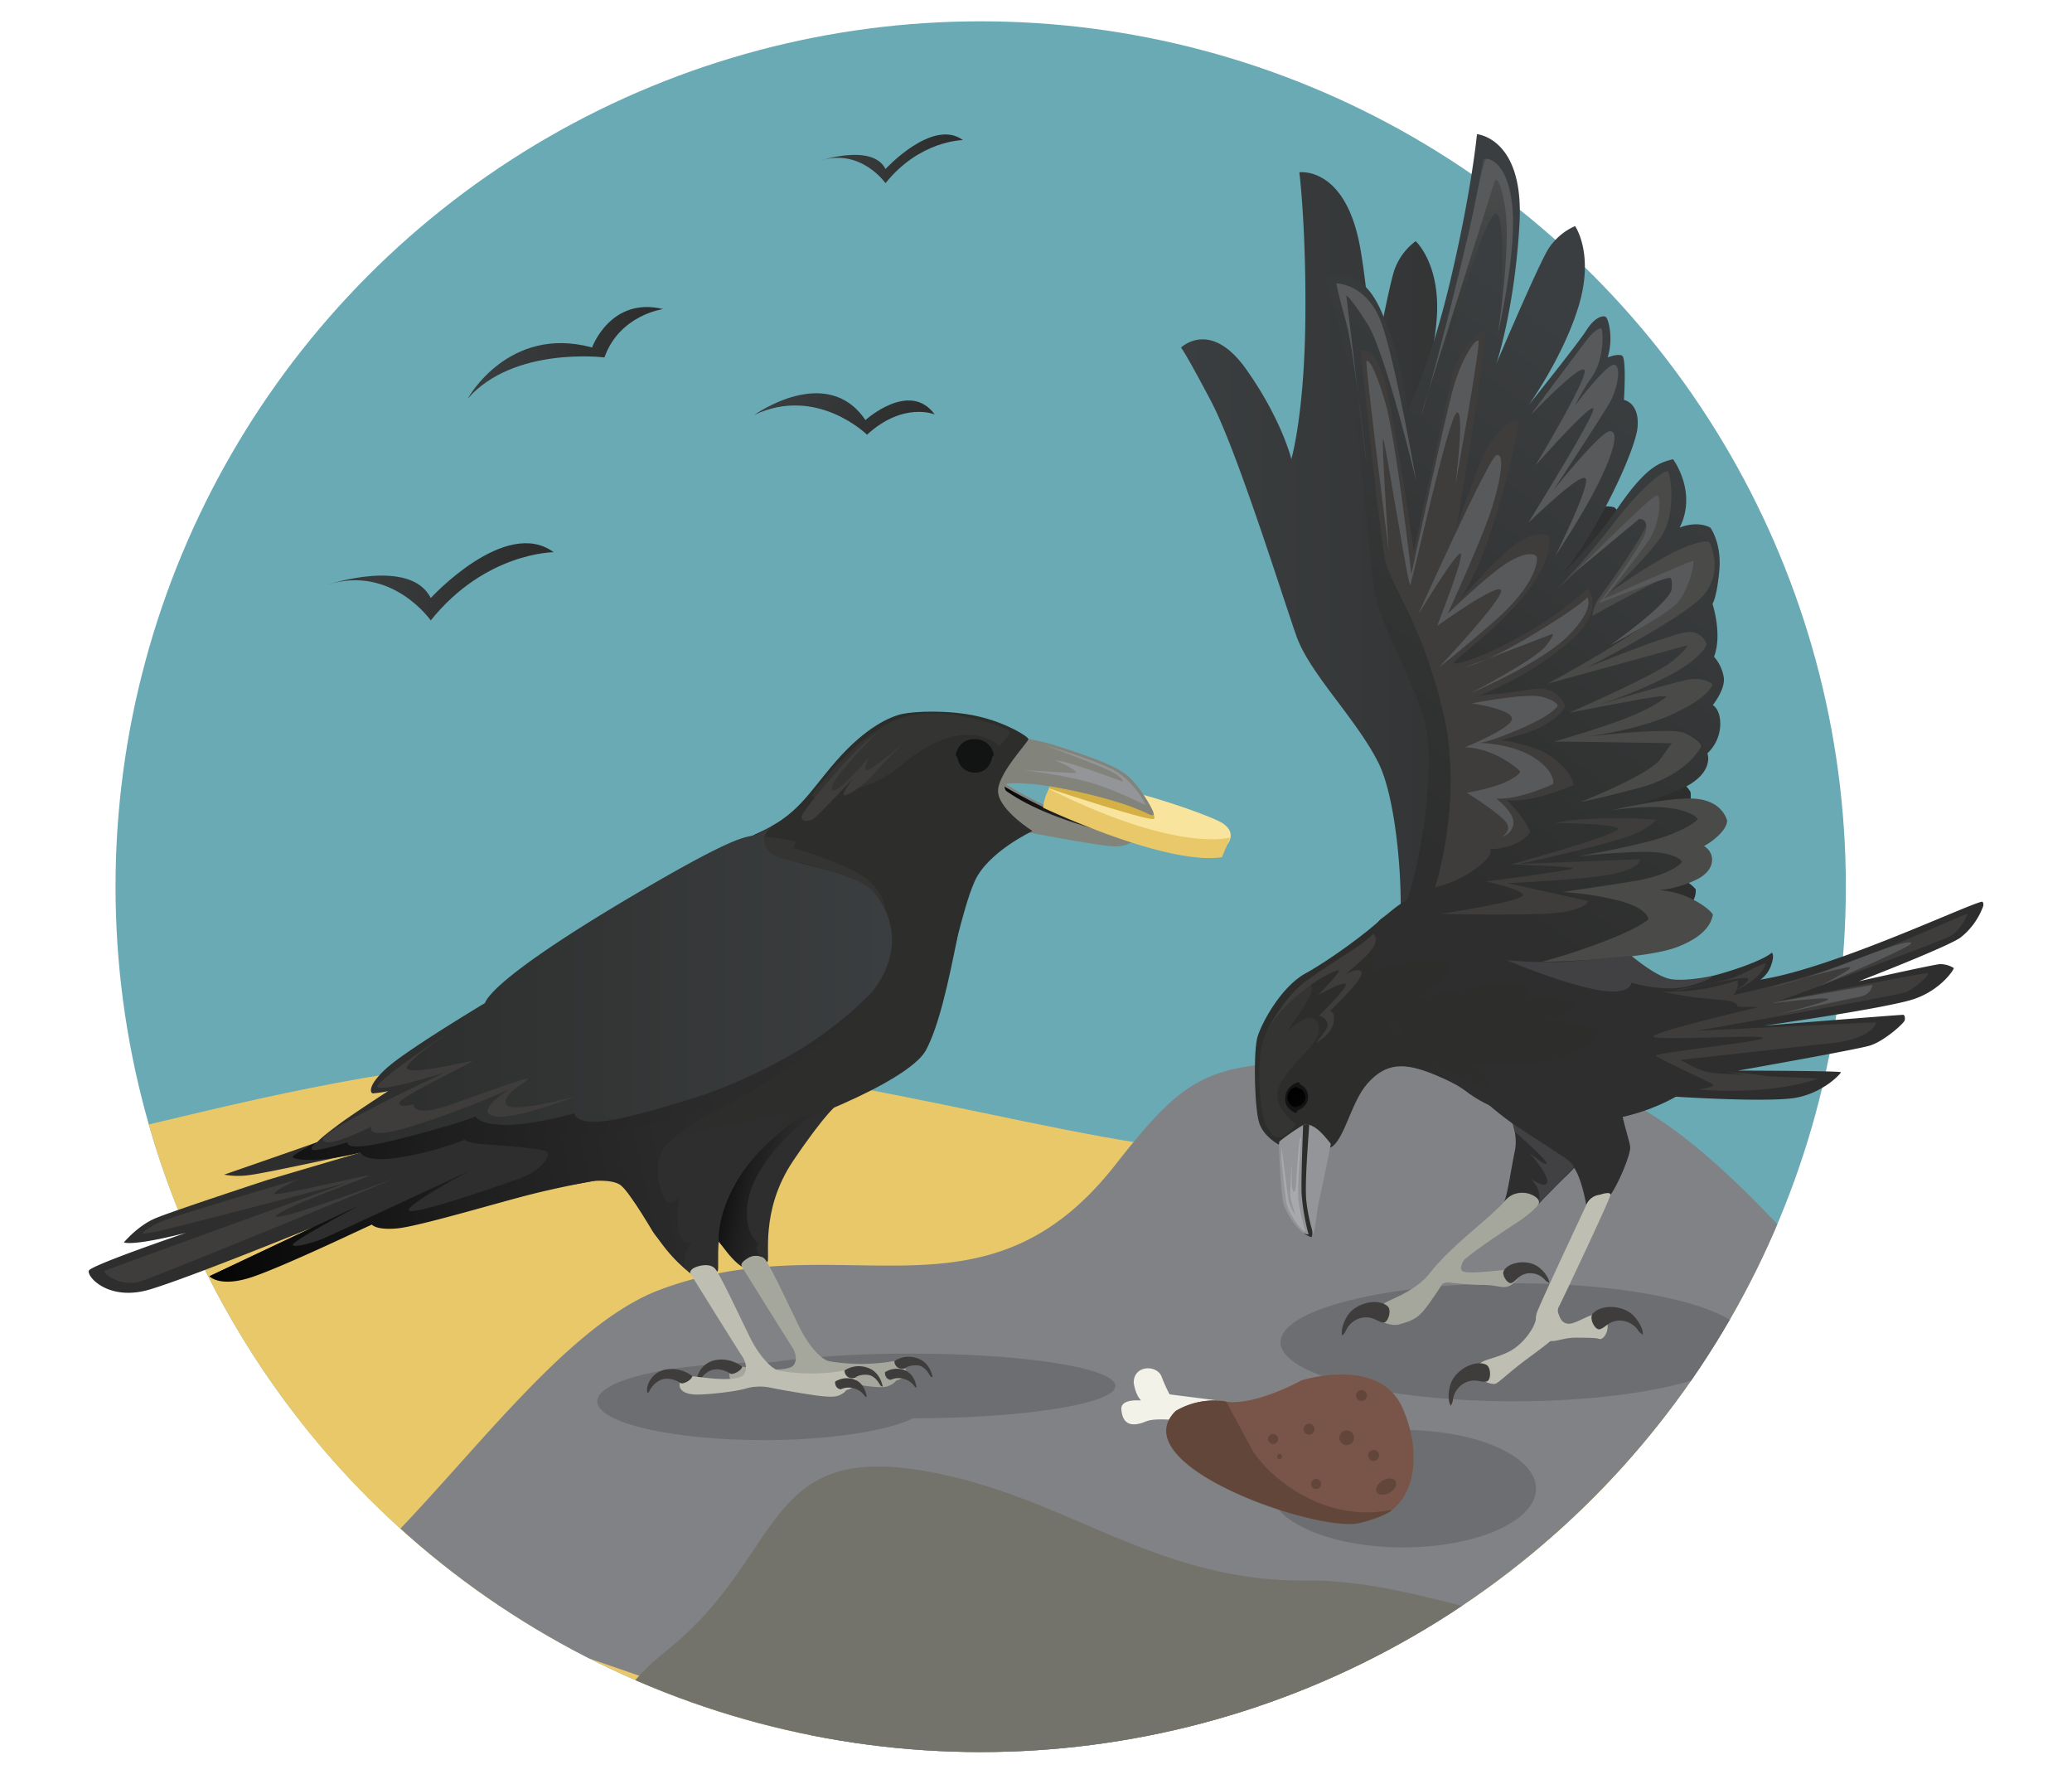 <svg id="Layer_1" data-name="Layer 1" xmlns="http://www.w3.org/2000/svg" xmlns:xlink="http://www.w3.org/1999/xlink" viewBox="0 0 696.95 600"><defs><style>.cls-1{fill:none;}.cls-2{fill:#69aab4;}.cls-3{fill:#f8e49c;}.cls-4{fill:#d5b044;}.cls-5{fill:#82837b;}.cls-6{fill:#939598;}.cls-7{clip-path:url(#clip-path);}.cls-8{fill:#e9c869;}.cls-9{fill:#808285;}.cls-10{fill:#73736b;}.cls-11{fill:#6d6e71;}.cls-12{fill:#2d2e2d;}.cls-13{fill:#a6a79c;}.cls-14{fill:#3e3d3c;}.cls-15{fill:url(#_ÂÁ_Ï_ÌÌ_È_ËÂÌÚ_38);}.cls-16{fill:#2d2d2c;}.cls-17{fill:#121313;}.cls-18{fill:#bebfb2;}.cls-19{fill:url(#_ÂÁ_Ï_ÌÌ_È_ËÂÌÚ_24);}.cls-20{fill:url(#_ÂÁ_Ï_ÌÌ_È_ËÂÌÚ_38-2);}.cls-21{fill:url(#_ÂÁ_Ï_ÌÌ_È_ËÂÌÚ_38-3);}.cls-22{fill:url(#_ÂÁ_Ï_ÌÌ_È_ËÂÌÚ_38-4);}.cls-23{fill:#343433;}.cls-24{fill:url(#_ÂÁ_Ï_ÌÌ_È_ËÂÌÚ_24-2);}.cls-25{fill:url(#_ÂÁ_Ï_ÌÌ_È_ËÂÌÚ_24-3);}.cls-26{fill:url(#_ÂÁ_Ï_ÌÌ_È_ËÂÌÚ_24-4);}.cls-27{fill:url(#_ÂÁ_Ï_ÌÌ_È_ËÂÌÚ_24-5);}.cls-28{fill:url(#_ÂÁ_Ï_ÌÌ_È_ËÂÌÚ_24-6);}.cls-29{fill:url(#_ÂÁ_Ï_ÌÌ_È_ËÂÌÚ_24-7);}.cls-30{fill:#4a4a48;}.cls-31{fill:#58595b;}.cls-32{fill:url(#_ÂÁ_Ï_ÌÌ_È_ËÂÌÚ_11);}.cls-33{fill:#a7a9ac;}.cls-34{fill:url(#_ÂÁ_Ï_ÌÌ_È_ËÂÌÚ_47);}.cls-35{fill:#414042;}.cls-36{fill:#f2f2e8;}.cls-37{fill:#785548;}.cls-38{fill:#63463a;}</style><clipPath id="clip-path"><circle class="cls-1" cx="329.87" cy="298.18" r="291.01"/></clipPath><linearGradient id="_ÂÁ_Ï_ÌÌ_È_ËÂÌÚ_38" x1="-967.42" y1="273.37" x2="-923.13" y2="273.37" gradientTransform="matrix(-1, 0, 0, 1, -585.87, 0)" gradientUnits="userSpaceOnUse"><stop offset="0.06" stop-color="#2d2e2d"/><stop offset="0.34" stop-color="#292a29"/><stop offset="0.62" stop-color="#1d1e1d"/><stop offset="0.91" stop-color="#090909"/><stop offset="1" stop-color="#010101"/></linearGradient><linearGradient id="_ÂÁ_Ï_ÌÌ_È_ËÂÌÚ_24" x1="-885.91" y1="332.33" x2="-691.08" y2="332.33" gradientTransform="matrix(-1, 0, 0, 1, -585.87, 0)" gradientUnits="userSpaceOnUse"><stop offset="0" stop-color="#3b3e40"/><stop offset="0.9" stop-color="#2d2e2d"/></linearGradient><linearGradient id="_ÂÁ_Ï_ÌÌ_È_ËÂÌÚ_38-2" x1="-861.14" y1="402.35" x2="-823.16" y2="393.85" xlink:href="#_ÂÁ_Ï_ÌÌ_È_ËÂÌÚ_38"/><linearGradient id="_ÂÁ_Ï_ÌÌ_È_ËÂÌÚ_38-3" x1="-910.61" y1="390.38" x2="-632.73" y2="328.17" xlink:href="#_ÂÁ_Ï_ÌÌ_È_ËÂÌÚ_38"/><linearGradient id="_ÂÁ_Ï_ÌÌ_È_ËÂÌÚ_38-4" x1="-897.32" y1="381.27" x2="-647.14" y2="435.88" xlink:href="#_ÂÁ_Ï_ÌÌ_È_ËÂÌÚ_38"/><linearGradient id="_ÂÁ_Ï_ÌÌ_È_ËÂÌÚ_24-2" x1="157.32" y1="118.66" x2="223.06" y2="118.66" gradientTransform="matrix(1, 0, 0, 1, 0, 0)" xlink:href="#_ÂÁ_Ï_ÌÌ_È_ËÂÌÚ_24"/><linearGradient id="_ÂÁ_Ï_ÌÌ_È_ËÂÌÚ_24-3" x1="295.57" y1="282.49" x2="361.3" y2="282.49" gradientTransform="matrix(0.63, 0.43, -0.63, 0.94, 255.22, -266.24)" xlink:href="#_ÂÁ_Ï_ÌÌ_È_ËÂÌÚ_24"/><linearGradient id="_ÂÁ_Ï_ÌÌ_È_ËÂÌÚ_24-4" x1="110.23" y1="195.66" x2="186.24" y2="195.66" gradientTransform="matrix(1, 0, 0, 1, 0, 0)" xlink:href="#_ÂÁ_Ï_ÌÌ_È_ËÂÌÚ_24"/><linearGradient id="_ÂÁ_Ï_ÌÌ_È_ËÂÌÚ_24-5" x1="275.99" y1="53.41" x2="323.91" y2="53.41" gradientTransform="matrix(1, 0, 0, 1, 0, 0)" xlink:href="#_ÂÁ_Ï_ÌÌ_È_ËÂÌÚ_24"/><linearGradient id="_ÂÁ_Ï_ÌÌ_È_ËÂÌÚ_24-6" x1="397.25" y1="190.44" x2="570.45" y2="190.44" gradientTransform="matrix(1, 0, 0, 1, 0, 0)" xlink:href="#_ÂÁ_Ï_ÌÌ_È_ËÂÌÚ_24"/><linearGradient id="_ÂÁ_Ï_ÌÌ_È_ËÂÌÚ_24-7" x1="64.44" y1="103.95" x2="-111.26" y2="181.96" gradientTransform="matrix(0.87, -0.49, 0.49, 0.87, 453.82, 74.23)" xlink:href="#_ÂÁ_Ï_ÌÌ_È_ËÂÌÚ_24"/><linearGradient id="_ÂÁ_Ï_ÌÌ_È_ËÂÌÚ_11" x1="-11.05" y1="89.46" x2="123.82" y2="-77.62" gradientTransform="matrix(0.87, -0.49, 0.49, 0.87, 453.82, 74.23)" gradientUnits="userSpaceOnUse"><stop offset="0.06" stop-color="#2d2e2d"/><stop offset="1" stop-color="#707576"/></linearGradient><linearGradient id="_ÂÁ_Ï_ÌÌ_È_ËÂÌÚ_47" x1="-335.54" y1="357.68" x2="-329.79" y2="352.77" gradientTransform="matrix(0.04, -1, 1, 0.04, 94.43, 25.04)" gradientUnits="userSpaceOnUse"><stop offset="0.06" stop-color="#2d2e2d"/><stop offset="0.09" stop-color="#252625"/><stop offset="0.2" stop-color="#151515"/><stop offset="0.32" stop-color="#090a09"/><stop offset="0.5" stop-color="#030303"/><stop offset="1" stop-color="#010101"/></linearGradient></defs><circle class="cls-2" cx="329.87" cy="298.18" r="291.01"/><path class="cls-3" d="M411.42,285.51s5.75-4.54,0-8.55-66.25-24.13-57.84-8.56C360.17,280.59,408.9,290.57,411.42,285.51Z"/><path class="cls-4" d="M352.83,265.1h0c1-4.91,15.93-2.36,30.54,1.67,0,0,6.32,8,4.69,8.65S359.39,267.44,352.83,265.1Z"/><path class="cls-5" d="M387.89,273.53c.61-.35-4.78-9.83-9.31-13.22s-15.18-6.94-22.15-9.16a65.31,65.31,0,0,0-10.51-2.64s-8.16,7-10.42,10.82-2.15,4.19-2,4.25a10.87,10.87,0,0,0,5.07-.44c2.34-.85,12.37,0,25.12,3s16.7,4.27,19.71,5.58S387.54,273.72,387.89,273.53Z"/><path class="cls-5" d="M387.89,273.13l.18.82s-.08.49-1.31,0a81.86,81.86,0,0,0-8.79-3.56,172.27,172.27,0,0,0-20.07-5.1c-9.46-1.92-14.92-1.93-17.11-1.86a8.35,8.35,0,0,0-2.93.43,39.62,39.62,0,0,1-4.54.06c-.25-.17.07-1.54,1-2.49s15.92-1.06,30.8,3.31,21.34,7.62,21.88,7.89.37-.67.37-.67A4.74,4.74,0,0,0,387.89,273.13Z"/><path class="cls-6" d="M351.59,250.63s18.46,5.35,24.31,9.07a29,29,0,0,1,9.49,10.95c.14.51-7.64-4-17.06-7s-24.28-4.7-24.28-4.7,13.86.87,17,1-3.65-3.43-6.06-4.14c0,0,.83-.2,4.07.67S375.71,262,377,262.66s.89-1.23-3.82-3.51S351.59,250.63,351.59,250.63Z"/><g class="cls-7"><path class="cls-8" d="M-938.65,417.89c102.11,5.21,191.65-15.27,292.47-19.26,104.47-4.15,205.24,1.33,304.12-14.52,100.95-16.19,198.77,31.65,305.53,13.06,97-16.88,182.69-53.95,287.85-37.74,101,15.57,137.93,35.08,238.44,30.49C586,385.52,916.29,560,929,591c-38.37-2.31-372.2-55.15-480.36-55.15-246.83,0-2154.85,32-2215.1-13.06C-1732.32,503-1141.47,407.53-938.65,417.89Z"/><path class="cls-8" d="M42.42,476.68c-102.92,3.87-193.16-11.35-294.77-14.32-105.28-3.08-206.84,1-306.5-10.8-101.75-12-200.33,23.53-307.93,9.72-97.74-12.55-184.12-40.11-290.11-28.06-101.83,11.57-187.38,18-288.68,14.57-97-3.27-250.29-41.74-340-14.57-96.23,29.14-211.72,108.1-224.53,131.12,38.67-1.72,545.34,0,654.34,0,248.77,0,2328.75,41.85,2389.47,8.31C1028.9,507.27,246.83,469,42.42,476.68Z"/><path class="cls-9" d="M717.39,737.2,118.3,530.09c33.52-29.8,69.05-83.42,103.72-96.38,60.87-22.73,108.41,14.93,153-41.82,24.94-31.76,31.63-34.78,76.24-34.87,17.32,0,38.07-.21,57.51,2.28a136.76,136.76,0,0,1,29,6.56c21.2,7.66,41.89,26.71,59.2,44.94,5.32,5.59,10.32,11.11,14.93,16.2,20.83,23.07,35.56,27.58,58.91,44.3,38.38,27.43,55.23,90.3,68.22,132.4C748,632.54,719.8,713.81,717.39,737.2Z"/><path class="cls-10" d="M710.75,711l-515-119.09c15.73-28.91,25-33.58,32.6-40.3,36.26-31.93,29.16-68.27,87.61-56,1.34.27,2.71.59,4.11.91,42.43,10,71.33,35.55,119.65,35,37.81-.42,79.51,21.12,113.91,19.16,1.42-31.56,22.87-30.5,45.15-41.14C588,482.46,595.65,480.17,588,452.33c5.32,5.59,2.62-16.74,7.23-11.65,20.83,23.08,35.56,27.58,58.91,44.3,38.38,27.43,55.23,90.3,68.22,132.4C731.22,646.22,719,662.59,710.75,711Z"/><ellipse class="cls-11" cx="509.23" cy="451.39" rx="78.5" ry="19.85"/></g><ellipse class="cls-11" cx="306.43" cy="466.08" rx="68.75" ry="10.89"/><ellipse class="cls-11" cx="256.84" cy="471.25" rx="55.94" ry="13.04"/><path class="cls-12" d="M258.12,424.35c1.08-1-2.7-17.15,8.69-34s15-19,15-19S259.5,374.84,242,380s-24.34,11.89-24.34,11.89,5.7-.43,10.23,5.93,6.43,9.76,8.32,12.91S247.41,424.1,248.92,425,255.22,427,258.12,424.35Z"/><path class="cls-13" d="M279.09,457.79c-3-.46-7.31-5.67-10.08-11.27s-9.82-20.79-11.65-23-6-1-7.31-.25-1.13,1.7-1.13,1.7,15.18,24.44,17.38,27.77,1.33,5.8.38,6.62-3.59,1.38-8.25,1.13-8.5-1-10.08-.94a3,3,0,0,0-3,3.21c.19,1.89,2.33,3,6,3s12.92-1,16.19-2a17.25,17.25,0,0,1,8.06-.38c1.89.38,5.23,1.07,13.29,2.33s9.39.76,10.77,0a4.4,4.4,0,0,0,1.77-1.45s3.71-.81,3.4-3.15-3.21-3.46-3.53-3.52A63.85,63.85,0,0,1,279.09,457.79Z"/><path class="cls-14" d="M313.67,463.05s-.74-5-5.28-6.34a8.64,8.64,0,0,0-7.55,1,2.53,2.53,0,0,0,1.37,2.3,3,3,0,0,0,2.24.12s.87-1,3.71-1,4.14,2.66,4.61,3.39S313.67,463.05,313.67,463.05Z"/><path class="cls-14" d="M308.28,466.56s-.42-4.85-4.61-6a7.66,7.66,0,0,0-6,.88s-.18,2.32,1.92,2.58a6.36,6.36,0,0,1,4.66-.25c2.62.85,3.07,2.36,3.75,2.81C308.24,466.7,308.28,466.56,308.28,466.56Z"/><path class="cls-14" d="M249.66,459.62a11.28,11.28,0,0,0-8.27-2.34,7.81,7.81,0,0,0-6.87,5.86,5.38,5.38,0,0,0,0,2.17,5.4,5.4,0,0,1,.54-.4,7.85,7.85,0,0,1,4-4.06c3-1.16,6.07.71,6.68,1.11S249.24,461.15,249.66,459.62Z"/><path class="cls-5" d="M382.36,282.07c-.09-.62-1.12-1-4-1.88s-9.85-2.61-20.16-6.45a128.36,128.36,0,0,1-21-10.72,4.46,4.46,0,0,0-1.77,5.11c1.09,3.33,27.35,13.44,36.66,14.27S382.36,282.07,382.36,282.07Z"/><path class="cls-15" d="M381.55,281.59s-8-1.91-18.71-5.27-25.33-12-25.33-12-1.05.82,1.18,3.32,20.73,10.62,29.67,13.36S381.55,281.59,381.55,281.59Z"/><path class="cls-5" d="M382.36,282.07a10.8,10.8,0,0,1-7.33,2.54c-4.78,0-28.77-4.63-28.77-4.63s-3.92-1.93-9-7.65c-5.35-6-4.16-9.55-4.16-9.55a9.17,9.17,0,0,1,4.51-.36s.18,3.21.93,3.62,7.26,5.69,23.89,11,18.19,4.52,19.18,4.52S382.36,282.07,382.36,282.07Z"/><path class="cls-16" d="M253.61,280.77c15-6.43,18-13.86,27.84-25.07s18-14.74,22.17-15.63,15.5-1.38,25.07.76c9.78,2.19,17,6.79,17.23,7.68s-10.93,12.1-10.17,18.15,11.55,12.8,11.55,12.8-15,7-19.43,16.86-8,30.3-11.27,37.48S272.38,323,260.54,306.59,253.61,280.77,253.61,280.77Z"/><path class="cls-17" d="M334.3,254a6.25,6.25,0,0,0-6.61-5.41c-5.53,0-6.24,5.37-6.24,5.37a3.39,3.39,0,0,1,.64,1.08,5.78,5.78,0,0,0,5.64,4.77c4.93.24,5.9-4.61,5.95-4.86A1.45,1.45,0,0,1,334.3,254Z"/><path class="cls-16" d="M322.08,315c-3.09,15.39-6.24,30-10.64,38.19S279.78,375.4,233.3,389s-76.81,13-77.66,11.9-2.27-40.4,40-78.73,58.77-40.46,64.81-44.85,37.51,5.1,49.7,13.89S322.08,315,322.08,315Z"/><path class="cls-12" d="M241.35,427.52c1.09-1-2.7-17.14,8.69-34s15-19,15-19-22.29,3.53-39.8,8.69-24.35,11.9-24.35,11.9,5.7-.44,10.24,5.93,6.42,9.76,8.31,12.91,11.21,13.35,12.72,14.23S238.45,430.17,241.35,427.52Z"/><path class="cls-18" d="M262.32,461c-3-.46-7.3-5.67-10.07-11.28s-9.83-20.78-11.66-23-6-1-7.3-.25-1.14,1.7-1.14,1.7,15.18,24.44,17.39,27.78,1.32,5.8.38,6.61-3.59,1.39-8.25,1.14-8.51-1-10.08-.95a3.05,3.05,0,0,0-3,3.22c.19,1.88,2.33,3,6,3s12.91-1,16.19-2a17.11,17.11,0,0,1,8.06-.38c1.89.38,5.23,1.07,13.29,2.33s9.38.75,10.77,0a4.51,4.51,0,0,0,1.76-1.45s3.72-.82,3.4-3.15-3.21-3.46-3.52-3.53A63.48,63.48,0,0,1,262.32,461Z"/><path class="cls-14" d="M296.9,466.23s-.74-5-5.27-6.35a8.69,8.69,0,0,0-7.56,1,2.57,2.57,0,0,0,1.37,2.31,3,3,0,0,0,2.25.12s.87-1.05,3.7-1,4.14,2.66,4.62,3.38S296.9,466.23,296.9,466.23Z"/><path class="cls-14" d="M291.52,469.74s-.43-4.85-4.62-6a7.63,7.63,0,0,0-6,.88s-.19,2.33,1.92,2.58a6.36,6.36,0,0,1,4.66-.25c2.61.85,3.07,2.36,3.75,2.82C291.48,469.88,291.52,469.74,291.52,469.74Z"/><path class="cls-14" d="M232.9,462.79a11.32,11.32,0,0,0-8.27-2.33,7.78,7.78,0,0,0-6.88,5.86,5.61,5.61,0,0,0,0,2.17,5.82,5.82,0,0,1,.55-.4,7.86,7.86,0,0,1,4-4.07c3-1.15,6.07.71,6.69,1.11S232.48,464.32,232.9,462.79Z"/><path class="cls-12" d="M186.07,399.41s-34.4,9.44-45.17,12-15,0-15,0-39,17.51-46.74,18.39-8.69-.62-8.69-.62l34.64-16.39s-40.43,16.51-54.54,20.79-21.54-4.41-20.66-6.3,32.75-12.72,32.75-12.72-16.75,4.41-21,3.27c0,0,4.66-5.67,10.71-8.18S90,396.79,90,396.79l31.61-9.33s-32.24,7.06-37.66,7.69a26.89,26.89,0,0,1-8.57-.13s58.87-20.27,74.2-26.58,16.63-6.55,16.63-6.55,14.11,11,17.51,19.15S186.07,399.41,186.07,399.41Z"/><path class="cls-19" d="M260.41,277.33c-12.84,8.41-.18-3.68-42.13,20.69s-53.67,35.34-55.18,39.31c0,0-25.88,15.49-32.81,21.66s-5.67,8.57-4.92,8.7a39.31,39.31,0,0,0,5.17-.76s-12.47,8.06-17.13,11.59-8.19,6.3-8.19,8.06,13.6.38,31.62-4.15,22.55-6.72,22.55-6.72.75,3.94,14.48,2.31S193,374.49,193,374.49s.38,4.91,17.76,1.38,49.51-14.48,73.07-33,16.25-35.78,9.95-43.08-27.16-8.35-33.89-13.1S260.41,277.33,260.41,277.33Z"/><path class="cls-20" d="M241.76,417.3s-.65-7.06,4.66-17.47,14-17.5,18.61-21.2a36.57,36.57,0,0,1,10.75-5.53s-11.33,7.43-18.58,18.14-6.17,17.45-5.48,21.1a11.36,11.36,0,0,0,3.53,6,2.27,2.27,0,0,0-.57,2.26,4.18,4.18,0,0,0,1.91,2.27,5.06,5.06,0,0,0-5.25.38c-3,1.82-1.62,2.75-1.62,2.75S247,425,241.76,417.3Z"/><path class="cls-14" d="M193.84,368.6S172.58,377,166,375.31s5.48-9.07,5.48-9.07a314.1,314.1,0,0,1-33.07,12.56c-16.44,5-13.32,0-13.32,0s-15.31,7.75-16.44,4.54,41.29-22.77,41.29-22.77-22.39,7.11-23,4.82,35.71-26.18,35.71-26.18S135.17,357,136.87,359.34s21.82-2.84,21.92-2.46-24.38,12.1-24.47,14,4.72.44,4.72.44-.38,4.47,11.15.59,26.83-9.73,27.4-9.16-8.86,5.15-7.36,8.57S193.84,368.6,193.84,368.6Z"/><path class="cls-21" d="M293.28,333.66S272,356.94,237.29,368s-41.65,11-44.27,6.45c0,0-13.46,3.93-22.79,3.85S160,375.49,160,375.49,154,378,134.38,383,117,384.12,117,384.12s-11.41,3.53-12.1,2.4,2.09-2.46,1.74-2.39-8,4-8.16,4.91,7.68,2.27,22.8-1.48c0,0,1,3.68,13.54,1.6a104.1,104.1,0,0,0,21.54-5.92s-.12,1.45,11.59,1.83,19.4-2.9,19.4-2.9,1.64,6.29,23.31,1.95,47.24-18.7,62.86-31.17S293.28,333.66,293.28,333.66Z"/><path class="cls-22" d="M216.14,408.47s-4.65-7.68-7.28-9.82-9.25-1.49-9.25-1.49S189,399,177.87,401.83s-37.13,10.61-44.31,11.27-8.52-1.33-8.52-1.33-28.33,13.55-39.73,17.51-14.86-.11-14.86-.11l50.7-23.95s-22.8,12.1-22.67,13.36,6.92-.76,9.54-1.77,50.11-23.18,50.11-23.18-21,11.15-20.6,13.33,29.67-7.94,37.13-10.59,10.77-7.8,9.26-9.05-19.17-2.4-19.17-2.4S183,381,193.37,381.64,243.55,372,243.55,372s-14.31,6.91-19.67,13.33-1.32,17.38.44,18.83,4.16-1.82,4.16-1.82a30.45,30.45,0,0,0-.19,11c1,6.8,4.67,4.16,4.67,4.16a13.92,13.92,0,0,0-2.59,4.76,5.84,5.84,0,0,0,.64,4.93,50.15,50.15,0,0,1-9.3-10.21C217.66,410.94,216.14,408.47,216.14,408.47Z"/><path class="cls-23" d="M336.09,250.94c.66-.41,3.69-4.22,3.69-4.93s-18.77-8.71-34.52-5.18-32.06,26.52-32.06,26.52.25,1.26,2.58,1.57,13.86-9.38,13.86-9.38-4.28,3.65-4.09,5.29,10.2-1.2,17.63-7.5,15.66-10.61,23.15-10.17S336.09,250.94,336.09,250.94Z"/><path class="cls-14" d="M133.66,395.9S53.35,429.1,47,431s-13-3-11.72-3.66,81.35-29.57,81.35-29.57S55.9,413.66,51.84,414.33l-4.07.66s1.14-2.18,7.56-4.63,45.26-13.89,45.26-13.89-9.07,4.12-8.22,5,31.84-6.65,31.84-6.17S93,406.77,92.84,409,133.66,395.9,133.66,395.9Z"/><path class="cls-23" d="M257.48,284.11c.89,2.67,2.24,4.13,9.12,5.43s22.85,5.9,26.68,9.69,4.39,6.54,4.39,6.54-.2-7.94-10.68-13a126.67,126.67,0,0,0-20-7.56c-.38-.19,1.32-2.17.37-2.36s-9.46-1.63-10.16-1.48S257.48,284.11,257.48,284.11Z"/><path class="cls-14" d="M294.74,246.62c-8.09,5.55-22.65,23.77-24.56,26.75s1.79,3.49,4.06,1.5S287,261.7,287,261.7s-3.21,4.2-3.3,5.43,5.1-1.17,10.58-7.34,10.2-10.43,10.2-10.43-10.29,8.92-12.56,9.55.56-4.48.56-4.48-11.67,13.94-12.66,11S294.74,246.62,294.74,246.62Z"/><path class="cls-24" d="M157.32,134.06s13.62-24.86,41.83-17.21c0,0,6.22-17.21,23.91-12.91,0,0-14.64,1.91-19.75,16.26C203.31,120.2,172.86,116.37,157.32,134.06Z"/><path class="cls-25" d="M253.73,139.53s24.37-17.49,37.38,1.74c0,0,14.84-13.49,23.31-1.89,0,0-10.47-4.46-22.79,6.8C291.63,146.18,274.77,129.58,253.73,139.53Z"/><path class="cls-26" d="M110.23,196.61s27.74-9.25,34.66,4.5c0,0,25.1-27.36,41.35-15.41,0,0-22.93,0-41.35,22.94C144.89,208.64,131.74,189.83,110.23,196.61Z"/><path class="cls-27" d="M276,54s17.49-5.83,21.86,2.84c0,0,15.82-17.25,26.06-9.72,0,0-14.46,0-26.06,14.47C297.85,61.6,289.55,49.73,276,54Z"/><ellipse class="cls-11" cx="471.91" cy="500.62" rx="44.76" ry="19.75"/><path class="cls-28" d="M469.76,319.32c3-8.31,1.27-48.15-6.14-62.87S440.57,226.53,436.11,214s-20-62.52-28.81-79.2-10.05-17.91-10.05-17.91,9.88-9.69,21.88,7.23,15.24,30.26,15.24,30.26,4.3-14.67,4.69-46-2-50.44-2-50.44,15.87-2.25,20.63,26.32,2.76,47.82,2.76,47.82,6.44-35.23,8.64-41.46a20.62,20.62,0,0,1,7.09-9.52s8.29,7.51,7.12,25.54-9.14,36.79-9.14,36.79,11.66-23.78,13.47-28.86,4.51-6.24,5.44-5.75S497.13,115,496.6,122c0,0,2.84-2,4.56-1.68s3.94,14.49,3.94,14.49,5.32-.29,6.49,7.87-6,39.82-14.43,54.91a160,160,0,0,0,14-27c6.26-15.53,10.32-17.77,14.49-19.81,0,0,10.51,8.93,7.22,22.07,0,0,4.9-3.7,10.14-2.23,0,0,5,4.27,6.16,13.58s.19,11.38.19,11.38,5.6,9.35,4.42,17.32a13.92,13.92,0,0,1,4.82,6.33c1.27,3.87-1.66,9.72-1.66,9.72s3,.7,4,6.32a13.83,13.83,0,0,1-2.2,10s4.66,6.81-8.2,15.2-18.91,10.48-18.91,10.48,13.09-5.77,22.52-8.47,12.72,1.11,14.47,3.79a9.38,9.38,0,0,1-4.71,9.62s6,7.08-1.44,12.61-11.23,5.66-11.23,5.66,12.44-2.71,19.12,4.86c0,0,1,5.27-6.91,9.37s-24.64,15.75-55.35,14.59S469.76,319.32,469.76,319.32Z"/><path class="cls-13" d="M486.06,430.36c4-6.59,19.49-16,25.19-19.9s7.28-6.47,7.67-8.62-.87-2.57-5.46-3.67-7.29,5.54-7.29,5.54.14.76-9.27,8.79S483.35,425,481.05,428s-6.07,5.94-12.31,8.71-5.64,4.07-5.61,5.93,5.37,3.47,7.48,2.74,5.28-1.06,8.2-4.57S486.06,430.36,486.06,430.36Z"/><path class="cls-13" d="M505.66,427.1c-5.69.55-12.59,1.32-13.82.29s.68-3.78.68-3.78a17.7,17.7,0,0,0-6.95,3.64c-2.62,2.55-1.34,5-1.34,5a5.54,5.54,0,0,1,2.71-1c1.16.09,6.16.8,11.52.84s6.57,1.25,8.86.49,4.37-4,4.42-4.64S510.12,426.67,505.66,427.1Z"/><path class="cls-12" d="M505.86,404.2c1.24-2.26,2.14-9.7,3.69-17.2S506,371.55,506,371.55s24.24,1.53,28.63,2.69,7.28,2.18,7.28,2.18-8.15,12.36-14.73,18.7-9.91,10.09-9.91,10.09,1.53-1.41-1.4-3.11a8,8,0,0,0-7.28-.22A9.42,9.42,0,0,0,505.86,404.2Z"/><path class="cls-16" d="M464.73,308.91c-4.28,4.23-17.41,13.95-25.68,18.47-8.49,4.64-15.4,17.94-16.24,22-1.25,5.95-.79,23.87.8,28.42s6.5,7.1,6.5,7.1,8.2-6.49,8.81-6.29,7,7.76,7.91,7.54c5.12-1.21,7.25-15.1,13.08-21.72,6.34-7.21,12.57-7.09,22.16-3.23S494.55,368,494.55,368s8.39-9.6,4.95-31.61S464.73,308.91,464.73,308.91Z"/><path class="cls-12" d="M579.92,346.43c-18.74-10-35.72-36.08-69-44.2s-39.31,1.67-46.21,6.68-1.46,31.23,3.54,37.41,22.42,18.94,26.28,21.68,18.87,11.92,41.95,9.22,34.33-12.7,41.24-18.68S579.92,346.43,579.92,346.43Z"/><path class="cls-29" d="M471.7,306.11c4.69-7.43,11.72-46.49,7.72-62.4s-15.88-34.06-17.49-47.19-5.82-65.07-10.75-83.18-5.86-19.58-5.86-19.58S457,86.5,465,105.54s8.21,32.7,8.21,32.7,7.37-13.31,14.59-43.69,9-49.43,9-49.43,15.92,1.26,14.31,30-7.72,47-7.72,47,13.93-32.81,17.41-38.39a20.57,20.57,0,0,1,9-7.7s6.42,9.1,1.36,26.35-16.9,33.75-16.9,33.75,16.51-20.57,19.38-25.11,5.74-5.07,6.54-4.4,2.62,6.93.59,13.57c0,0,3.18-1.3,4.79-.63s.68,14.92.68,14.92,5.23.88,4.59,9.06-14.54,37.36-26,50.19a159.51,159.51,0,0,0,19.54-23.2c9.46-13.72,13.9-15,18.39-16.09,0,0,8.27,11,2.21,23,0,0,5.57-2.52,10.34,0,0,0,3.88,5.22,3,14.52s-2.29,11.1-2.29,11.1,3.4,10.3.52,17.79a13.9,13.9,0,0,1,3.31,7.18c.39,4-3.73,9.08-3.73,9.08s2.71,1.33,2.51,7a13.77,13.77,0,0,1-4.32,9.23s3,7.63-11.27,13-20.65,6.07-20.65,6.07,14-2.76,23.72-3.33S578.25,273,579.38,276a9.33,9.33,0,0,1-6.68,8.32s4.31,8.19-4.15,11.94-12.13,3.05-12.13,3.05,12.67.08,17.51,8.88c0,0-.18,5.34-8.75,7.6s-27.37,9.94-57,2.15S471.7,306.11,471.7,306.11Z"/><path class="cls-30" d="M518.44,323.48s33.92-.56,45.48-4.92,11.86-9.89,12.22-10.78-7.57-7.89-18.13-8.43a36.79,36.79,0,0,0,13.16-3.82c6.26-3.36,5.6-8.91,2-11,0,0,7.46-4.09,7.78-8.51,0,0-1.3-6.45-10.24-7.37s-29.11,3.93-29.11,3.93,10.47-1.81,18.69-1,10.79,3.51,10.73,3.89-3.39,3.28-11.64,6.08S531,287.93,531,287.93s14.43-1.58,23.41-1.44,11.37,3.05,11.38,3.32-3.65,4.55-17.21,6.68-23,3.49-23,3.49A101.2,101.2,0,0,1,545,303c9.44,2.59,9.5,6.18,9.5,6.18s-3.19,3-15.57,7.64A213.61,213.61,0,0,1,518.44,323.48Z"/><path class="cls-14" d="M482.71,298.34s9.75-29.66,2.62-59.28S467.83,196.85,466,188.7s-8.34-70.7-8.34-70.7,4.58-2.35,8.07,10.32,9.82,56.92,9.82,56.92,11-49.53,12.64-57.77,9.06-16.32,11-16.16-9.31,66.35-9.31,66.35,3.25-9.89,8-21.93,12-15.07,12.65-14.37-1.62,13.7-8,34.14-12.07,26.85-12.07,26.85,12.33-14.18,19-19.13,11.31-3.29,11.31-3.29,2.63,6.57-7.09,19.09-25.22,23.25-24.77,24,10-1.84,23.31-9.46A123.79,123.79,0,0,0,534,197.94s7.09,7.1-7.22,18.85a110.49,110.49,0,0,1-29.09,17.06s8.86-.56,17-2,10.54,3.09,11.59,5-5.79,7.61-13.53,9.84L505,248.94s12.47,1.39,18.67,6.9,5.52,8.2,5.52,8.2-14.17,6.23-22.38,5c0,0,6.11,5.72,7.86,10.72,0,0-2.49,5.28-13.64,5.86,0,0,2.31,1.53-4.86,6.63A35.63,35.63,0,0,1,482.71,298.34Z"/><path class="cls-31" d="M515,139.46c0-.28,16.17-21.69,18.63-25s4.74-4.46,5.1-3.82,1.19,9.36-3.19,16a80.65,80.65,0,0,0-5.81,9.78s9.85-13,12.81-13.69,1.93,7.69-1.46,13.34-18.5,28.69-18.5,28.69,15.65-19.59,18.9-19.74,1.26,7.24-4,17.81S523.11,187,523.11,187s12.12-24.16,10.18-26.14S514,176.05,514.17,175.66,537,139,535.93,137.36s-19.48,19.2-19.48,19.2,17.21-28.51,16.57-31.91S515,139.46,515,139.46Z"/><path class="cls-30" d="M523.83,198a265.81,265.81,0,0,0,18.91-22c10.28-13.25,16.7-17.45,18-17.54s3.19,14.18-1.8,21.7-17.58,19.13-17.58,19.13,13.59-9.81,22.75-14.09,10.92-2.89,10.92-2.89,5.91,11.59-4.26,20.05-37,22.18-37,22.18,29.21-12,34.22-12a6,6,0,0,1,6.06,4.13s-1.46,5.13-14.82,11.61a155.77,155.77,0,0,1-23,9.2s28.38-8.74,33-9.12,6.83,1.76,6.83,1.76-.85,4.23-13.37,10-30.36,7.76-30.36,7.76,29.9-3.6,34.51-1.31,5.69,4.2,5.28,4.71-4.85,9.52-21.24,13.8-19.16,4.57-19.16,4.57,22.92-9,26.76-14.37l3.84-5.35s-38.49-.65-39.52-.49,14.08-4,24.23-7.95,13.6-7.31,13.6-7.31-1-.45-9.42,1.08-23.44,4.45-23.44,4.45,28.54-12.44,34.33-17.07S567.6,217,567.6,217l-47.11,12.93s28-14.92,37.71-23.69S567,190.46,567,190.46s-21.58,11.2-26.46,13.93l-4.88,2.72a13.07,13.07,0,0,1,1.67-5.24c1.37-2,15.48-20.89,17.2-27.28l1.72-6.38Z"/><path class="cls-32" d="M485.63,121S498.94,54.61,499,53.73s7.16-.92,9.42,13.39-4.28,42.47-4.28,42.47,3-32.73-.44-37.46S485.63,121,485.63,121Z"/><path class="cls-31" d="M467.12,185.35s-8.11-63.66-7.47-64,2.35,1,6.09,13.16,9,58.56,9,58.56,11.58-54.05,14.31-63.37,7.28-15.89,8.24-15.17-7.76,48.57-7.76,48.57,3.27-25.19.53-24.36-15,57.09-15.71,57.88-8.31-47.82-9.07-48.93S467.12,185.35,467.12,185.35Z"/><path class="cls-31" d="M477,206.72s23.82-53.08,26.4-53.69,1.83,6.77-1.44,17.36-15,36-15,36,13.81-13.41,20.37-17.35,9.13-2.59,9.55-1.85.36,9.13-14.67,22.1-18.09,15-18.09,15,21.63-22.92,20.78-25.78-21.51,12-21.51,12,8.83-22.32,8-24.25S477,206.72,477,206.72Z"/><path class="cls-14" d="M484.58,307.31s36.48,1,43.49-1,6-3.33,6-3.33l-27-6s26.84-1.09,36.09-3.22,8.39-4.79,8.39-4.79l-40.16,1.53s34.22-7.5,39.95-10.7,5.68-4.22,5.68-4.22-22.34-1.51-33.89,1.17c0,0,20.61.09,21.06,2s-35.92,11.92-35.92,11.92,20.42.69,20.77,1.33-29.25,4.43-29.25,4.43,11.28,2.26,12.48,4.41S484.58,307.31,484.58,307.31Z"/><path class="cls-31" d="M492.56,224.54s8.09-2,23.81-11.57,17.57-12.1,17.57-12.1,2.8,3.77-6.59,13.07-32.71,19.19-32.71,19.19,21.77-11.31,25.35-15.92,2.07-4,2.07-4Z"/><path class="cls-31" d="M495.08,236.54s18.6-3.7,23.86-2.14,5,2.95,5,2.95-1.14,2.83-12.59,7.75-13.86,4.71-13.86,4.71,11.15.15,18.55,5,6.39,8.84,6.39,8.84-11.38,5.42-19.19,4.87c0,0,6,4.46,5.83,8.22a4.85,4.85,0,0,1-3.75,4.5s3.55-1.88,1.13-4.91-13.05-9.73-13.05-9.73,9.35-1.56,14.09-4.1,3.73-3.23,3.73-3.23-7.46-7.39-18.43-8c0,0,15-6,15.77-9.33S495.08,236.54,495.08,236.54Z"/><path class="cls-12" d="M499.48,370.25c6.57,6.73,24.92,17.94,28.6,20.83s5.5,14.2,5.5,14.2,5.89-.67,8.12-3.47,7-13.71,6.63-16.25-2.62-8.9-2.88-12.28,3.31-7.24-17.76-7.46S499.48,370.25,499.48,370.25Z"/><path class="cls-18" d="M538.13,401.78a5.54,5.54,0,0,0-4.64,3.61c-.71,1.57-15.54,33.13-16.52,36s.66,7.15,1.51,7.58,7.08-2.33,7.42-3.19-2.82-4-1.62-6.22,17.37-36.45,17.42-37.76S538.13,401.78,538.13,401.78Z"/><path class="cls-18" d="M516.73,442.43c.22,3.31-4.21,9.62-9.17,12.12s-9,2.58-10.05,4.42a3.88,3.88,0,0,0,.07,4.4c.67.74,4.44,2.77,5.92,1.74s5-4.23,9-7.26,14.59-10.4,13.37-12.06S516.73,442.43,516.73,442.43Z"/><path class="cls-18" d="M524.18,441.77c.29,1.72,1.7,3.64,4,3.36s6.4-3.11,9.07-3.32,3.72,2.73,3.47,4.94-1.82,3.92-2.81,3.51-3.77-.4-7.75-.43-6.44,1.34-8.54,1.15S524.18,441.77,524.18,441.77Z"/><path class="cls-12" d="M596,320.35c-3.68,3.29-19.91,8.44-28,9.52a27.84,27.84,0,0,1-15.19-2.74s.78,5.95,17.07,7.4,22.32-5.11,22.32-5.11a9.91,9.91,0,0,0,3.55-4.86C597,321.14,596,320.35,596,320.35Z"/><path class="cls-12" d="M666.76,303.22c-3.64.33-49.41,22.09-73.84,26.08s-33,1.65-33,1.65.15,12.18-1.11,19.86,5,18,5,18,31.8,2.09,40.77.25,14.65-8,14.62-8.48-34.6-.55-34.6-.55,39.38-6.95,44.27-8.39,11.65-7.62,11.81-8.52,0-1.77-.5-1.85-46.68,3.63-46.68,3.63,41.06-5.84,50.23-8.91,13.67-10.13,13.45-10.45a8.43,8.43,0,0,0-4.67-1.31c-2.05.1-27.24,5.74-27.24,5.74S655,318.47,659.43,315.3a23.87,23.87,0,0,0,7.65-10.57C667.3,303.47,666.76,303.22,666.76,303.22Z"/><path class="cls-6" d="M447.65,384.68s-1.9,9.83-3.56,17.33-1.59,12.87-2.76,13.28-3.8-12-2.54-24.59,1.55-12.47,1.55-12.47a8.76,8.76,0,0,1,2.62,1.42C444.78,380.91,447.65,384.68,447.65,384.68Z"/><path class="cls-6" d="M430.28,384s-.08,1.25,0,3.82.65,13.4,1.35,16.57,5.07,10.51,9.54,11.69c0,0,.47-.75-.21-3a39.6,39.6,0,0,1-1.79-11.41c0-5.19,1.17-23.44,1.17-23.44a2.81,2.81,0,0,0-2,.12C437.29,378.84,430.89,383.17,430.28,384Z"/><path class="cls-33" d="M431.21,391.51s1,10.12,1.48,12.86,3.29,7.09,5,8.81c0,0,.74.9,1.42.88a60.11,60.11,0,0,1-2.41-10.85c-.31-4.35,1-20.84,1-20.84a1.73,1.73,0,0,0-.49.75c-.13.46-.82,6.64-1.14,13.33s-1.36,4-1.52,2.47,0-8.09,0-8.09-.7,9.25-.54,11.25,1.72,6.32,1.69,6.52a15.26,15.26,0,0,1-2.22-4.75c-.38-1.86-2.38-18-2.38-18A31.72,31.72,0,0,0,431.21,391.51Z"/><path class="cls-16" d="M438.45,414.64a7.61,7.61,0,0,0,2.72,1.42,4.05,4.05,0,0,0,.09-2.69,59.25,59.25,0,0,1-1.82-9.27c-.77-6.17,1.05-25.46.9-25.87s-1.77,0-2,.12c0,0-.73,17.55-.53,23A73,73,0,0,0,440.13,415C440.32,415.43,438.45,414.64,438.45,414.64Z"/><path class="cls-17" d="M436,374.37s-4.29-1.39-3.66-5.61a5.73,5.73,0,0,1,4.56-4.84s.32.55.51.8a4.39,4.39,0,0,1,2.56,4.4c-.18,3.37-3.41,4.09-3.6,4.45A6.62,6.62,0,0,0,436,374.37Z"/><path class="cls-34" d="M435.87,372.4a3.49,3.49,0,0,1,.23-6.88,1.85,1.85,0,0,0,.57.36,3.16,3.16,0,0,1-.28,6.21A.76.76,0,0,0,435.87,372.4Z"/><path class="cls-23" d="M439.33,329.8c-4.2,2.58-12.35,13.34-14.54,20.35s-1.1,24.62,1.23,28.65,4,4.69,6.54,2.65,3.48-3.25,3-3.71-8.78-6.22-4.93-13.21,9.63-10.76,12.1-15.22-.12-6.79-2-7.12-7.08,4-7.49,4.2,7.74-10.27,8-13.27S439.33,329.8,439.33,329.8Z"/><path class="cls-14" d="M466.85,439.38c-2.81-2.82-10.64-1.63-13.63,3.14-2.53,4.06-1.79,6.62-1.79,6.62a4.2,4.2,0,0,0,1.37-1.83,7.54,7.54,0,0,1,5.22-4.15c3.76-.75,5.32,1.43,7.3,1.59C466.92,444.87,468.14,440.67,466.85,439.38Z"/><path class="cls-14" d="M500,459c-3.49-1.92-10.67,1.42-12.19,6.85-1.3,4.6.14,6.86.14,6.86a4.3,4.3,0,0,0,.8-2.15,7.51,7.51,0,0,1,3.84-5.45c3.4-1.78,5.51-.12,7.45-.53C501.6,464.25,501.6,459.87,500,459Z"/><path class="cls-14" d="M535.61,442c2.25-3.29,10.16-3.54,14,.61,3.23,3.53,3,6.18,3,6.18a4.16,4.16,0,0,1-1.69-1.55,7.53,7.53,0,0,0-5.88-3.14c-3.84-.05-5,2.39-6.89,2.9C536.54,447.44,534.57,443.53,535.61,442Z"/><path class="cls-14" d="M505.8,427.39c1.57-3.07,8.36-4.16,12.09-1,3.18,2.69,3.24,5,3.24,5a3.59,3.59,0,0,1-1.62-1.15,6.54,6.54,0,0,0-5.41-2.05c-3.31.38-4,2.6-5.62,3.25C507.19,432,505.07,428.81,505.8,427.39Z"/><path class="cls-14" d="M558.92,333.48a72.18,72.18,0,0,0,25.51-3.83c.25.14.34,3.77-1.64,5a294.4,294.4,0,0,0,39.45-11.16c19.58-7.22,39.28-16.5,39.45-16.1s-2.49,5.59-5.39,7.29-58,22-58,22,48.9-9.64,50.09-9.4-4.39,5.17-7.32,6.37-70.4,13-70.4,13l60.43-2.87s-.74,5.48-15.35,7.05-50.45,5.6-50.45,5.6,5.84,3.52,9.55,4.19,36.79,2.06,36.79,2.06-14.38,5.8-40.42,3.7c0,0,6.08-.88,5-1.69S558,356.09,557,355.06s36-4.74,36-6-36.18,1-36.86-.47,35.4-9.92,35.4-9.92-6.65-.09-7-.15.84-2-6.86-2.35A155.52,155.52,0,0,1,558.92,333.48Z"/><path class="cls-16" d="M464.23,353.07c7.75-1.49,32.16,11.06,34.28,12.31s3-1.43.68-4.14a13.41,13.41,0,0,0-6.09-3.55s22.39,2.72,35.12-3.26,8.68-8.19,8.68-8.19A133.34,133.34,0,0,0,518.84,343s10.92-2.35,10.77-5-18.29-1.94-18.29-1.94,6.3-.84,2.2-4.42-38.29,4.61-38.29,4.61,13.48-8.09,12.09-11.43-18-1.39-24.81,2.07-6.66,11.4-1.73,13.52,9.71,4.34,10.56,6.47S464.23,353.07,464.23,353.07Z"/><path class="cls-35" d="M506.78,322.91s17.55,7.42,29.71,9.83,12.26-2.26,12.26-2.26,11.06,3.33,19.14,1.15S576,328.2,576,328.2s-9.36,2-14.32,1-13-7.84-13-7.84-16.09,1.73-23.51,2.12A160.43,160.43,0,0,1,506.78,322.91Z"/><path class="cls-35" d="M508.86,377.9s13.19,8.57,16.83,11,3.7,3.62,3.7,3.62-4.86,5.13-7.58,7.94-4.13,4-4.13,4,.62-3.49-1-5.78l-1.62-2.29s5,3.8,5.38,1.06-6.24-10-6.24-10,5.77,5,6,3.79-10.66-10.67-10.66-10.67Z"/><path class="cls-14" d="M462,314c-6.49,6.36-22.4,13.76-28.44,21.43A72.59,72.59,0,0,0,424.88,349s2.47-6,9.8-12.74,14.82-10.29,15.61-9.9-7.07,8.41-7.07,8.41,7.72-4.47,9.35-3.93-8.83,10.63-8.83,10.63,4.72,1.59,1.87,5.4l-2.85,3.81s5.35-2.93,5.82-6.92-1.31-3.69-1.31-3.69,11.15-10.52,10.72-12.88-5.47.49-5.47.49,8.32-6.74,9.69-9.56S462,314,462,314Z"/><path class="cls-31" d="M594.54,332.28a189,189,0,0,0,25.33-7.94c14.79-5.68,22.2-8.28,23-7.21S612,331.61,612,331.61s11.48-5.83,10.28-6.33S594.54,332.28,594.54,332.28Z"/><path class="cls-14" d="M562.72,333.48c1.88-1.26,17-2.73,23.2-5.94s8.11-3.72,8.11-3.72-.33,2.81-4.83,6.06-5,2.81-5,2.81,4.75-2.62,3.71-3.68S562.72,333.48,562.72,333.48Z"/><path class="cls-31" d="M595.78,337.42c2.48-.74,34-6.18,34-6.18s-.08,3.19-4.41,4-27.88,6-27.88,6S614.86,337,614.93,336,595.78,337.42,595.78,337.42Z"/><path class="cls-14" d="M585.94,345.92s28.94-.26,28.8.92-16.29,5.86-25.64,6.91l-9.34,1s24.32-5.6,23.45-7.21S585.94,345.92,585.94,345.92Z"/><path class="cls-14" d="M580.87,360.56s16.76.66,16.62,3S578,364.76,578,364.76s13.06-.24,13.18-1.58S580.87,360.56,580.87,360.56Z"/><path class="cls-31" d="M530.17,192.13s25.43-25.74,27.15-25.53,1.06,9.55-2.71,15.07-15.12,19.69-15.12,19.69,29.26-12.88,30-12.75-1.39,10.31-5.78,14.61S541.57,217,541.57,217s20.46-14.37,20.77-19.13-1-3.41-2-3.32-22.51,8.26-22.51,8.26,14.58-19.23,15.71-23.93-2.18-4.38-2.18-4.38Z"/><path class="cls-31" d="M459.81,157.4s-4.13-38.78-7.07-49.18-3.22-12.93-3.22-12.93,10.51,0,15.31,13.75,11.57,52.89,11.57,52.89S466.06,118.58,460,109s-7.15-9.62-7.15-9.62Z"/><path class="cls-31" d="M478.09,139.22c1-.69,14.88-54.64,17.9-70.06s4-15.75,4-15.75,6.83-.11,8.62,15.4-4.75,43.34-4.75,43.34,4.46-29.6,2.43-42.12-3.55-9.1-3.55-9.1Z"/><path class="cls-36" d="M432.57,473.9l-39.17-5a50,50,0,0,1-2.61-5.78c-1.38-4.22-9.38-4.24-9.45,1.78,0,0,.42,3.91,2.48,6.08,0,0-6.94-.78-6.63,3s2.14,6.6,8.35,4,33.76,3.42,33.76,3.42Z"/><path class="cls-37" d="M395.47,474.49a25.47,25.47,0,0,1,16.95-3.2c9.7,1.61,25.39-7.11,25.39-7.11s26.07-8.2,33.86,9.11,4,37.38-14.28,38.18S378,491.78,395.47,474.49Z"/><path class="cls-38" d="M412.42,471.29a25.47,25.47,0,0,0-16.95,3.2c-17.43,17.29,41.33,38.84,59.6,38,4.92-.22,16.13-5.35,12.08-4.59-21.06,3.94-39.38-9.9-45.92-20.28"/><circle class="cls-38" cx="442.68" cy="499.02" r="1.69"/><circle class="cls-38" cx="428.22" cy="483.93" r="1.69"/><circle class="cls-38" cx="452.98" cy="483.5" r="2.47"/><circle class="cls-38" cx="430.41" cy="489.79" r="0.85"/><circle class="cls-38" cx="440.31" cy="480.6" r="1.84"/><circle class="cls-38" cx="457.96" cy="469.31" r="1.84"/><circle class="cls-38" cx="462.04" cy="489.44" r="1.84"/><ellipse class="cls-38" cx="466.23" cy="499.97" rx="3.66" ry="2.36" transform="translate(-188.61 303.71) rotate(-30.32)"/><path class="cls-8" d="M352.83,265.28a16.45,16.45,0,0,0-1.95,6.34S392.1,291.17,411,288.27l2.87-6.65S396.46,287.11,352.83,265.28Z"/></svg>